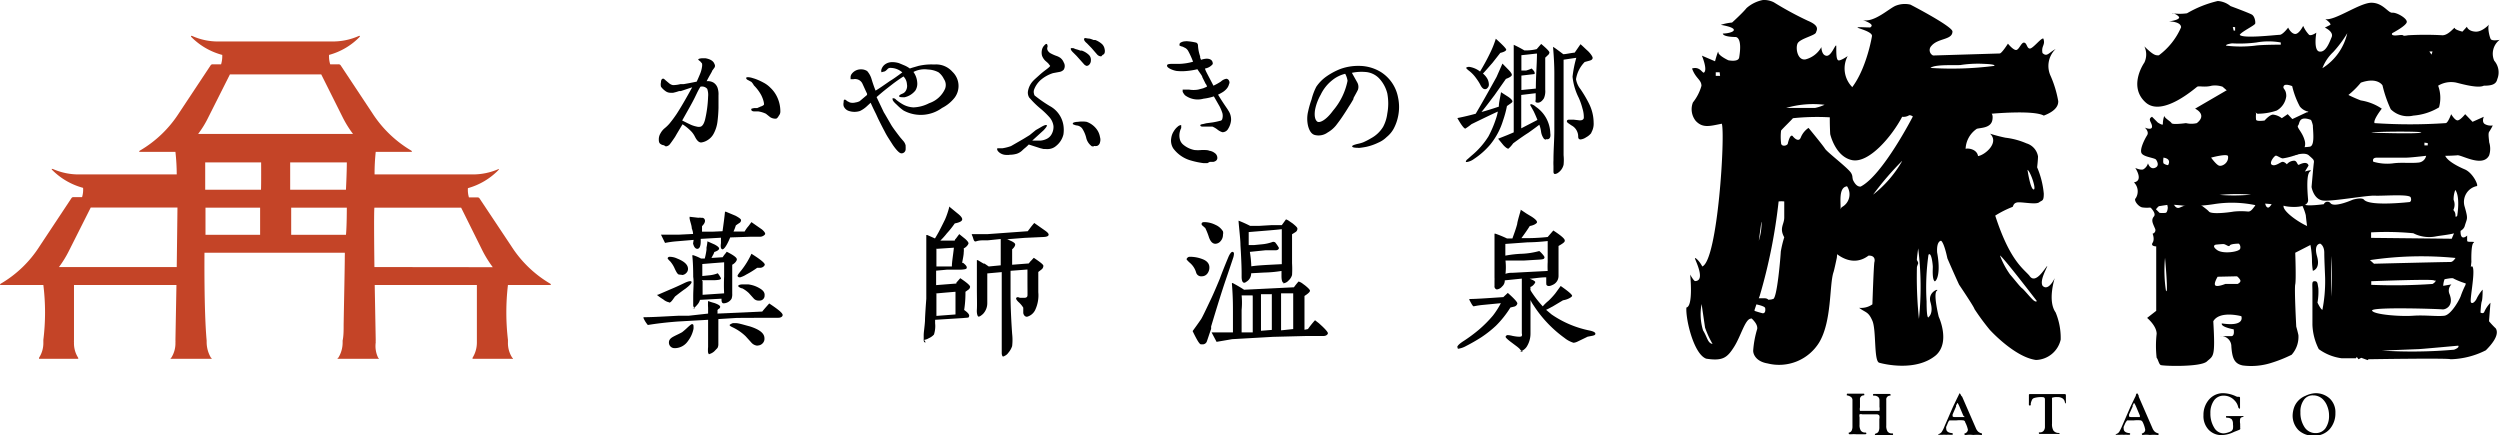 <svg xmlns="http://www.w3.org/2000/svg" viewBox="0 0 173 30.13"><g data-name="Layer 2"><path d="M38.06 19.62a8 8 0 0 1-2.66-2.56l-2.21-3.32a.16.16 0 0 0-.15-.08h-.59a1.79 1.79 0 0 1-.07-.64 4.73 4.73 0 0 0 2.14-1.28v-.05c0-.05 0 0 0 0a4.45 4.45 0 0 1-1.88.38h-6.72a14.54 14.54 0 0 1 .08-1.56h2.44s.15 0 0-.1a8.1 8.1 0 0 1-2.66-2.56l-2.2-3.32a.17.17 0 0 0-.16-.08h-.57a1.89 1.89 0 0 1-.08-.65 4.65 4.65 0 0 0 2.13-1.26v-.06h-.05a4.43 4.43 0 0 1-1.85.39h-7.86a4.31 4.31 0 0 1-1.86-.39h-.06v.06a4.71 4.71 0 0 0 2.16 1.26 2 2 0 0 1-.08.65h-.58a.16.16 0 0 0-.15.08l-2.2 3.32a8 8 0 0 1-2.67 2.56c-.16.1 0 .1 0 .1h2.44a14.54 14.54 0 0 1 .09 1.56H5.52a4.4 4.4 0 0 1-1.87-.38h-.06c-.06 0 0 0 0 .05A4.79 4.79 0 0 0 5.75 13a1.79 1.79 0 0 1-.07.64h-.59a.16.16 0 0 0-.15.08l-2.2 3.32a7.9 7.9 0 0 1-2.67 2.58c-.16.1 0 .1 0 .1H3a15.45 15.45 0 0 1 0 3.8v.18a1.87 1.87 0 0 1-.3 1.06v.07c0 .07 0 0 0 0h2.71a.09.09 0 0 0 0-.07 1.86 1.86 0 0 1-.29-1.06 1.23 1.23 0 0 1 0-.17v-3.81h7.09l-.07 3.82a1 1 0 0 1 0 .16 1.86 1.86 0 0 1-.29 1.06.09.09 0 0 0-.05.07h2.85s0-.06-.05-.07a2.14 2.14 0 0 1-.3-1.06v-.13c-.19-2.06-.15-6.08-.15-6.08h9.71a2.07 2.07 0 0 1 0 .23c0 .72-.05 3-.08 4.74 0 .41 0 .78-.07 1.11v.13a2 2 0 0 1-.3 1.06s-.05 0-.05.07h2.86a.09.09 0 0 0-.05-.07A1.86 1.86 0 0 1 26 23.7a1 1 0 0 1 0-.16l-.07-3.82H33v3.98a2 2 0 0 1-.3 1.06v.07c0 .07 0 0 0 0h2.8s0-.06-.05-.07a1.87 1.87 0 0 1-.3-1.06v-.18a16.29 16.29 0 0 1 0-3.8h2.89s.18 0 .02-.1zm-25.83-1.14H4.08a7.32 7.32 0 0 0 .69-1.12l1.51-3h6c0 .25-.05 4.12-.05 4.12zM18 16.25h-3.78v-1.88H18v1.88zm.08-3.12H14.2v-1.89h3.87s.01 1.6-.01 1.89zm5.88 3.12h-3.81v-1.88H24s0 1.35-.06 1.88zm0-3.12h-3.88v-1.89H24c0 .7-.06 1.89-.06 1.89zM13.71 9.27a6.81 6.81 0 0 0 .69-1.12l1.51-3h6.32l1.5 3a7.37 7.37 0 0 0 .7 1.12zm12.2 9.21s-.05-3.87 0-4.11h6l1.49 3a8 8 0 0 0 .7 1.12z" fill="#c44427"/><path d="M104.28 7.34a7.06 7.06 0 0 1-.27 1 4.88 4.88 0 0 1-.89 1.67A5.33 5.33 0 0 1 102 11a1.14 1.14 0 0 1-.48.21h-.08c-.01 0 0-.12.11-.19l.27-.24A5.52 5.52 0 0 0 103 9.44a7.63 7.63 0 0 0 .52-1.22 3.2 3.2 0 0 0 .13-.5c-.4.18-1 .47-1.82.87a4 4 0 0 1-.43.31c-.08 0-.27-.23-.55-.73.51-.1.94-.21 1.27-.3.33-.56.81-1.4 1.44-2.54l.41-.93.37.38c.19.19.28.32.28.4s-.14.18-.41.28l-.8 1.14c-.24.31-.52.7-.89 1.15.27-.07.66-.19 1.2-.37 0-.3.1-.65.15-1l.5.32c.19.13.29.24.29.32s-.15.15-.38.32zm-.46-3.68l-.55.7c-.23.26-.44.51-.65.73a1.3 1.3 0 0 1 .31.37.88.88 0 0 1 .1.42.32.32 0 0 1-.1.21.2.2 0 0 1-.18.08c-.1 0-.21-.1-.3-.28s-.2-.34-.31-.49a2.36 2.36 0 0 0-.52-.53c-.12-.1-.17-.16-.16-.18s.12-.09.29-.05a1.61 1.61 0 0 1 .67.31c.21-.35.45-.77.69-1.27a6.72 6.72 0 0 0 .4-1c.49.44.74.7.72.77s-.15.15-.41.21zm3.15 6a.2.2 0 0 1-.16-.1 1.1 1.1 0 0 1-.17-.46 2.15 2.15 0 0 0-.12-.47c-.1.08-.35.27-.76.56-.24.15-.59.39-1.05.73a2 2 0 0 1-.33.37c-.06 0-.17-.06-.34-.24l-.37-.45.63-.25.45-.19V5.83 3.1a8.29 8.29 0 0 1 .74.39c.19 0 .48 0 .85-.09l.31-.36c.38.32.57.52.57.59a.26.26 0 0 1-.1.18l-.19.18v2.22a1.24 1.24 0 0 1-.09.59c-.15.24-.32.33-.48.3s-.09-.1-.09-.27v-.38l-1 .12v2.31l1.12-.58c-.08-.21-.17-.41-.26-.6l-.24-.43s0-.07.08-.06a.73.73 0 0 1 .31.18 2.28 2.28 0 0 1 1 1.83c.05.31-.07.45-.28.41zm-1.69-5.81v1.03h.33a2.46 2.46 0 0 0 .38-.14c.14.14.21.23.21.31s0 .07-.06.08l-.86.1v1l1-.1c0-.81.07-1.61.08-2.42-.04-.01-.36.04-1.08.11zm4.84 5.35a1.14 1.14 0 0 1-.36.3.85.85 0 0 1-.38.15c-.12 0-.17-.07-.17-.2a.79.79 0 0 0-.06-.32.85.85 0 0 0-.4-.45l-.22-.15c-.08-.06-.11-.1-.1-.16s.07-.09.18-.09h.28l.43.05c.16 0 .25-.05.28-.16a2 2 0 0 0-.09-.65 4.65 4.65 0 0 0-.26-.75 4.16 4.16 0 0 1-.43-1.46 7.88 7.88 0 0 1 .26-1.31l-.88.13V10.74a3.3 3.3 0 0 1 0 .66.93.93 0 0 1-.36.54.45.45 0 0 1-.23.1c-.08 0-.11-.06-.11-.17v-.39a3.77 3.77 0 0 1 0-.39c0-.71.06-1.41.06-2.09v-.84-3.09q0-.77-.09-1.83c.17.1.4.28.71.51.17 0 .44-.07.79-.11l.4-.58c.17.14.32.3.48.44s.36.4.36.5-.07.16-.22.2l-.33.09a2.18 2.18 0 0 0-.6 1.19 1.5 1.5 0 0 0 .31.69 8.55 8.55 0 0 1 .59 1 3 3 0 0 1 .32 1.32 1.2 1.2 0 0 1-.16.68zM45.94 10.05a.42.42 0 0 1-.22-.08c-.09-.05-.13-.14-.13-.3a.79.79 0 0 1 .12-.45 1.19 1.19 0 0 1 .29-.35 2.57 2.57 0 0 0 .33-.32c.19-.23.34-.44.47-.63.29-.44.65-1.06 1.1-1.88l-.78.26H47a3.27 3.27 0 0 1-.42.12h-.16a.59.59 0 0 1-.4-.14 1.26 1.26 0 0 1-.28-.28.67.67 0 0 1 0-.31c0-.21.1-.25.16-.25a.44.44 0 0 1 .15.11l.25.21a.57.57 0 0 0 .27.13 2.16 2.16 0 0 0 .52-.07h.23l.39-.07.5-.1c.06-.12.14-.31.22-.5a2 2 0 0 0 .15-.53.67.67 0 0 0 0-.23l-.13-.15c-.13-.09-.13-.11-.13-.13s.07-.07.3-.08h.19c.34.06.56.19.63.4a.23.23 0 0 1 0 .25l-.16.22c0 .06-.17.3-.38.72a.78.78 0 0 1 .48.1.71.71 0 0 1 .27.34 1.39 1.39 0 0 1 .07.54v.87a9.4 9.4 0 0 1-.07.94 2.35 2.35 0 0 1-.27.85 1.13 1.13 0 0 1-.39.42 1.07 1.07 0 0 1-.47.18c-.16 0-.3-.14-.43-.4a1.58 1.58 0 0 0-.22-.33 3.28 3.28 0 0 0-.64-.53l-.4.67-.12.21c-.07.1-.18.27-.34.48a.39.39 0 0 1-.3.17zm1.25-1.72l.38.19.23.11a2 2 0 0 0 .41.13.53.53 0 0 0 .29 0c.13-.06.22-.22.29-.48A8.09 8.09 0 0 0 49 6.69a1.26 1.26 0 0 0-.06-.54.47.47 0 0 0-.47-.15 4.84 4.84 0 0 0-.25.46l-.16.33c-.07.14-.19.37-.37.69l-.5.89zm6.41-.12a.66.66 0 0 1-.3-.1l-.3-.24a1.92 1.92 0 0 0-.52-.16h-.29s-.18 0-.2-.11.06-.08.18-.12h.23a.84.84 0 0 1 .14-.06.59.59 0 0 1 .14-.06c.15-.06.19-.11.19-.14s0-.24-.19-.63a2.88 2.88 0 0 0-.51-.68 1.16 1.16 0 0 0-.17-.24l-.11-.06-.11-.06c-.14-.06-.15-.13-.14-.17s.13-.06.37 0l.23.07a4.13 4.13 0 0 1 .58.26 1.89 1.89 0 0 1 .49.36 2.09 2.09 0 0 1 .41.53A2.31 2.31 0 0 1 54 7.73a.43.43 0 0 1-.1.27c-.07.13-.13.19-.19.21h-.11zM62.37 10.61c-.15 0-.4-.31-.58-.57l-.32-.5a5.18 5.18 0 0 1-.27-.48c-.12-.22-.26-.5-.43-.84l-.15-.33c-.1-.2-.23-.46-.37-.78l-.25.23a1.88 1.88 0 0 1-.49.34 1.23 1.23 0 0 1-.76 0 .57.57 0 0 1-.37-.34.61.61 0 0 1 0-.27c0-.07 0-.15.05-.17s.08 0 .2.1l.18.09a.73.73 0 0 0 .39 0 .89.89 0 0 0 .29-.09l.51-.43v-.09c-.08-.16-.18-.39-.31-.67a.55.55 0 0 0-.41-.33.54.54 0 0 0-.22 0h-.2v-.17a.43.43 0 0 1 .06-.17.78.78 0 0 1 .61-.34h.06a.74.74 0 0 1 .42.12 1.46 1.46 0 0 1 .31.58c.1.33.2.6.27.77.21-.12.54-.35 1-.67.21-.12.51-.34.85-.59a1.25 1.25 0 0 0-.88-.31.27.27 0 0 0-.16.1c-.15.15-.2.15-.22.15L61 5a.29.29 0 0 1 0-.21.68.68 0 0 1 .28-.36.83.83 0 0 1 .42-.13 1.56 1.56 0 0 1 .51.07l.17.07.19.08a1.87 1.87 0 0 1 .39.22l.15-.05.45-.13a4 4 0 0 1 1-.1h.16a1.5 1.5 0 0 1 1.19.51 1.35 1.35 0 0 1 .15 1.79 2.58 2.58 0 0 1-.87.71 2.5 2.5 0 0 1-2.66.18 3.07 3.07 0 0 1-.46-.39c-.27-.24-.3-.33-.3-.38a.11.11 0 0 1 0-.08h.06s.1 0 .18.1a3.25 3.25 0 0 0 .5.34 1.67 1.67 0 0 0 .68.19h.05a2.53 2.53 0 0 0 1.06-.29 1.84 1.84 0 0 0 1.1-1 .73.73 0 0 0-.08-.67 1.27 1.27 0 0 0-.38-.47 1.72 1.72 0 0 0-.73-.19 1.68 1.68 0 0 0-1 .17 1.38 1.38 0 0 1 .26.7.89.89 0 0 1-.13.59 1.33 1.33 0 0 1-.74.46c-.21 0-.34 0-.37-.05s0-.11.22-.2a.46.46 0 0 0 .22-.18.64.64 0 0 0 .09-.47.82.82 0 0 0-.24-.54c-.25.16-.54.36-.86.61s-.55.42-1 .82l.1.21.4.84.08.13.44.76c.11.18.31.45.61.84l.24.28a.69.69 0 0 1 .14.29v.08a1 1 0 0 1 0 .15.29.29 0 0 1-.33.31zM69.83 10.72h-.2a.78.78 0 0 1-.48-.17c-.19-.16-.15-.26-.13-.29h.35a3.18 3.18 0 0 0 .59-.15l.85-.49.44-.27.43-.35.23-.13.17-.1c.28-.16.34-.12.36-.1s0 .11-.23.35l-.78.71H72a1.21 1.21 0 0 0 .47-.14.76.76 0 0 0 .32-.34 1 1 0 0 0 .11-.53 1.15 1.15 0 0 0-.28-.61 5.78 5.78 0 0 0-.6-.58 6.14 6.14 0 0 1-.58-.54l-.22-.24a.66.66 0 0 1-.09-.4 1.36 1.36 0 0 1 .36-.75c.07-.08.2-.19.42-.39s.32-.27.53-.43.23-.21.23-.22 0 0-.12-.16l-.06-.06-.17-.15a1 1 0 0 1-.21-.33.87.87 0 0 1 0-.44.61.61 0 0 1 .15-.27c.06-.07.11-.11.16-.11s.08.12.07.2a.3.3 0 0 0 0 .23.53.53 0 0 0 .25.24 2.84 2.84 0 0 0 .34.15 1.12 1.12 0 0 1 .29.14.74.74 0 0 1 .24.32.48.48 0 0 1 0 .5.52.52 0 0 1-.31.16l-.43.08a2.44 2.44 0 0 0-.86.48 1.69 1.69 0 0 0-.45.66.47.47 0 0 0 0 .31.17.17 0 0 0 .09.14 9.38 9.38 0 0 0 1 .69 1.83 1.83 0 0 1 .94 1.34 2.12 2.12 0 0 1 0 .62 1.44 1.44 0 0 1-.51.8.88.88 0 0 1-.48.21 1.1 1.1 0 0 1-.27 0h-.12l-.21-.05-.81-.26a3 3 0 0 1-.32.29l-.1.09a1 1 0 0 1-.41.26 1.79 1.79 0 0 1-.53.07zm5.87-.6a.26.26 0 0 1-.15 0 1 1 0 0 1-.39-.61 2.1 2.1 0 0 0-.28-.63.56.56 0 0 0-.31-.19.84.84 0 0 1-.33-.1v-.07s.06-.08.36-.09a2 2 0 0 1 .59 0 1.47 1.47 0 0 1 .74.57 1.23 1.23 0 0 1 .19.49.6.6 0 0 1 0 .36.32.32 0 0 1-.21.25.79.79 0 0 1-.2 0zm-.44-5.55a.38.38 0 0 1-.26-.14l-.5-.56-.21-.21c-.16-.15-.22-.25-.18-.33h.16l.17.07a2.07 2.07 0 0 1 .31.1h.11a1.37 1.37 0 0 1 .47.28.47.47 0 0 1 .16.39.43.43 0 0 1-.14.33.21.21 0 0 1-.13.05zm.95-.67a.38.38 0 0 1-.28-.12l-.39-.45-.32-.33c-.17-.14-.23-.25-.19-.33s.16 0 .36 0a2 2 0 0 1 .29.1h.12a1.53 1.53 0 0 1 .46.28.62.62 0 0 1 .18.35.5.5 0 0 1 0 .26.22.22 0 0 1-.14.14zM83.55 11.29h-.26a5.57 5.57 0 0 1-1-.22 2.28 2.28 0 0 1-1.1-.8 1 1 0 0 1-.14-.71 1.15 1.15 0 0 1 .19-.5 1.13 1.13 0 0 1 .25-.29.4.4 0 0 1 .2-.11h.05v.2a1.11 1.11 0 0 0-.1.28 1.05 1.05 0 0 0 0 .47.7.7 0 0 0 .24.4 1.72 1.72 0 0 0 .77.37 2.45 2.45 0 0 0 .51 0c.25 0 .42 0 .52.05a.8.8 0 0 1 .38.16.41.41 0 0 1 .18.34c0 .13-.09.23-.27.27h-.25zm1.08-2.13a1 1 0 0 1-.39-.2 1.54 1.54 0 0 0-.34-.2h-.7c-.12 0-.14-.07-.14-.09s0-.06.21-.09l.2-.05.45-.06a4.92 4.92 0 0 0 .51-.11c.09 0 .15-.08.16-.16a.75.75 0 0 0 0-.37 3.17 3.17 0 0 0-.19-.46l-.4-.7a3.72 3.72 0 0 1-.72.16A1.47 1.47 0 0 1 82 6.59a1 1 0 0 1-.16-.24V6.2h.44a1.88 1.88 0 0 0 .63 0l.35-.09.26-.11s0-.1-.09-.2l-.23-.46c0-.09-.16-.27-.34-.55a4.91 4.91 0 0 1-.72.12 3.52 3.52 0 0 1-.72 0 1.57 1.57 0 0 1-.45-.15c-.15-.08-.22-.15-.21-.23s.09-.1.29-.11H81.62a3.84 3.84 0 0 0 .94-.15 5.57 5.57 0 0 0-.32-.71.57.57 0 0 0-.2-.23l-.2-.1a.74.74 0 0 1-.22-.08c0-.09 0-.16.08-.2a.65.65 0 0 1 .3-.09.91.91 0 0 1 .23 0 3.85 3.85 0 0 1 .55.09.21.21 0 0 1 .12.19 2.77 2.77 0 0 0 .15.76v.08l.06.16a1.47 1.47 0 0 1 .38-.08c.31 0 .4.15.42.25a.17.17 0 0 1 0 .14.87.87 0 0 1-.52.29c0 .12.22.48.58 1.19a3.94 3.94 0 0 0 .52-.29.72.72 0 0 1 .38-.19.22.22 0 0 1 .18.14.23.23 0 0 1 0 .23.77.77 0 0 1-.14.29 1.24 1.24 0 0 1-.29.26 3.69 3.69 0 0 1-.33.18c.14.24.36.58.65 1l.06.1a1.09 1.09 0 0 1 .19.67 1.34 1.34 0 0 1-.2.59.45.45 0 0 1-.39.24zM94 10.23c-.43 0-.43-.08-.43-.11s.06-.09.41-.17a2.37 2.37 0 0 0 .35-.1 5 5 0 0 0 .56-.29 2.2 2.2 0 0 0 .82-.78 2.63 2.63 0 0 0 .29-.92 3.76 3.76 0 0 0 0-1.4 2.36 2.36 0 0 0-.53-1 1.45 1.45 0 0 0-1-.48 3.19 3.19 0 0 0-.92.06l.37.66a.63.63 0 0 1 .05.51c-.07.15-.18.34-.31.58v.06q-.15.27-.33.54c-.09.15-.24.39-.45.7-.06.09-.19.28-.43.59a2.08 2.08 0 0 1-.58.49 1.06 1.06 0 0 1-.89.17c-.22-.06-.37-.28-.46-.62a2.14 2.14 0 0 1 0-1 6.39 6.39 0 0 1 .24-.84 4 4 0 0 1 .33-.88 2.78 2.78 0 0 1 .7-.71 4.71 4.71 0 0 1 .92-.5 3.58 3.58 0 0 1 1.17-.23H94a2.9 2.9 0 0 1 1.58.44 2.65 2.65 0 0 1 1.16 1.72 3.15 3.15 0 0 1 0 1.37 3.11 3.11 0 0 1-.3.82 1.93 1.93 0 0 1-.48.57 1.85 1.85 0 0 1-.58.39 3.76 3.76 0 0 1-.83.29 5.4 5.4 0 0 1-.54.08zm-.93-5.12a2.27 2.27 0 0 0-.89.45 2.81 2.81 0 0 0-.79 1A3.38 3.38 0 0 0 91 7.61c-.06.41 0 .68.15.8s.6-.07 1.1-.76a4.53 4.53 0 0 0 1-2.06 1.41 1.41 0 0 0-.16-.48zM49.1 24.51c-.1 0-.11-.15-.11-.24v-.12L49 24v-.3-1.57l-2.11.12c-.79.06-1.46.14-2.06.24a1.91 1.91 0 0 1-.3-.48v-.06h.07c.56 0 1.35-.05 2.33-.1h.72L49 21.7v-.4a3.64 3.64 0 0 1 0-.47 4 4 0 0 0 .44.14c.24.09.38.16.4.26a.19.19 0 0 1-.08.13.27.27 0 0 0-.11.1 2.37 2.37 0 0 1 0 .24l1.83-.08 1.27-.06c.07-.1.25-.3.48-.56.82.54.93.71.93.8s-.1.19-.3.19h-.85L51 22l-1.29.08V23.8a.55.55 0 0 1-.06.28l-.22.23a.87.87 0 0 1-.42.21zm-2.4-.42a.38.38 0 0 1-.41-.39c0-.16.08-.28.3-.4s.36-.17.61-.31a4.94 4.94 0 0 0 .39-.34c.24-.22.28-.22.3-.22s.1 0 .1.12a1.23 1.23 0 0 1 0 .21 2.09 2.09 0 0 1-.39.85 1.11 1.11 0 0 1-.83.48zm5.71-.17a.62.62 0 0 1-.43-.23l-.39-.43a3.4 3.4 0 0 0-.87-.6c-.22-.1-.23-.14-.23-.17s.19-.13.25-.13h.16c.22 0 .54.11 1 .23.68.22 1 .48 1 .82a.44.44 0 0 1-.11.33.48.48 0 0 1-.37.17zm-4.31-2.58s-.12-.06-.13-.21v-.05-.54c0-.57.06-1 0-1.38q0-.87-.06-1.44v-.06h.06a3.25 3.25 0 0 1 .54.23h.26a5.07 5.07 0 0 0 .12-.61v-.15a3.49 3.49 0 0 0 .06-.37v-.06l.14.06.36.16c.22.12.31.2.31.28s-.1.16-.33.24a1 1 0 0 1-.12.26 1 1 0 0 1-.08.15l.78-.05a2.12 2.12 0 0 1 .2-.27l.08-.11c.62.31.7.45.7.53s-.11.26-.32.37v2a.86.86 0 0 1-.05.36.67.67 0 0 1-.54.31q-.15 0-.15-.24v-.08l-1.49.08a.85.85 0 0 1-.2.35c-.12.14-.21.23-.31.23zm-1.8-.42a.89.89 0 0 1-.4-.2 3.39 3.39 0 0 1-.39-.27l-.06-.05h.07l.81-.35c.29-.12.63-.27 1-.45s.48-.15.51-.12.08.13-.41.5q-.24.16-.72.54l-.15.21c-.11.15-.18.21-.25.21zm6.23-.12a.45.45 0 0 1-.35-.12l-.36-.4a2.17 2.17 0 0 0-.44-.32.55.55 0 0 1-.29-.14v-.06s.06-.08.31-.08h.38a2 2 0 0 1 .77.26c.25.14.38.3.36.5a.34.34 0 0 1-.32.36zm-3.91-1.33v.93l1.49-.1a10.86 10.86 0 0 1 0-1.16v-.99l-.78.06-.73.06v.83l.49-.05a2.05 2.05 0 0 0 .58-.14 2 2 0 0 1 .22.34c0 .06 0 .12-.44.14H48.57zm2.57-.28q-.15 0-.15-.12s0-.05.25-.35a5.54 5.54 0 0 0 .71-1.16c.94.59.93.72.92.77s-.11.18-.28.2h-.24a6.26 6.26 0 0 1-.76.47 1.63 1.63 0 0 1-.45.2zm-4-.17L47 19c-.1 0-.19-.16-.3-.39a2 2 0 0 0-.31-.51c-.19-.18-.19-.22-.19-.23a.14.14 0 0 1 .15-.1 1.26 1.26 0 0 1 .51.12c.5.2.75.43.75.72a.39.39 0 0 1-.13.29.41.41 0 0 1-.29.13zM50 17.25c-.11 0-.15-.15-.11-.42v-.38l-1.4.08v.17c0 .33-.08.51-.23.52-.14 0-.24-.13-.3-.37l.04-.25-1.19.1a6.83 6.83 0 0 0-.79.11l-.28-.57h1.22l1-.05q0-.16-.09-.39c0-.19-.1-.41-.15-.68V15l.61.07a.6.6 0 0 1 .18 0h.08c.09 0 .17.07.19.16s0 .22-.2.42v.38h.77L50 16c.07-.5.13-.95.17-1.35h.06l.67.28c.33.18.38.25.38.31a.23.23 0 0 1-.13.2l-.12.08-.11.08a3.31 3.31 0 0 1-.16.42h.77a2.15 2.15 0 0 1 .27-.38l.2-.27.27.19.46.32c.15.13.22.23.22.3s-.17.19-.31.2H52l-1.47.05c-.31.74-.47.83-.56.83zM105.4 24.35a.55.55 0 0 1-.21-.17l-.06-.07L105 24l-.52-.39c-.26-.21-.3-.27-.29-.32a.16.16 0 0 1 .17-.1 1.72 1.72 0 0 1 .29.05c.5.1.65.06.66 0a.27.27 0 0 0 0-.17v-.4-2.3V19.28l-1.18.12a.53.53 0 0 1-.19.43.55.55 0 0 1-.36.2.21.21 0 0 1-.16-.24v-.38a1.68 1.68 0 0 0 0-.2v-2.08-.96h.06a7.74 7.74 0 0 1 .8.33h.38c.1-.29.23-.62.33-1q0-.12.24-.93v-.06l.42.28.35.21c.35.23.37.34.36.39s-.16.19-.5.25c-.13.21-.32.49-.58.84h.22c.31 0 .84 0 1.6-.08l.39-.45c.69.45.78.6.79.68s0 .15-.43.39v2.08a.67.67 0 0 1-.32.57c-.22.12-.36.15-.45.1s-.07-.09-.08-.2v-.38c-.42 0-.82.08-1.15.1.39.14.39.22.39.24s-.11.25-.34.33a.49.49 0 0 1 0 .19 1.09 1.09 0 0 0 .08.15 7.26 7.26 0 0 0 .78 1 2.85 2.85 0 0 1 .39-.38 5 5 0 0 0 .48-.52l.37-.51c.79.55.79.65.79.69s-.21.23-.63.3l-.72.43c-.14.07-.27.15-.45.23l.38.32a7.09 7.09 0 0 0 2.67 1.12c.25.06.36.13.36.21s-.06.11-.18.14l-.36.07-.12.06-.6.29a.8.8 0 0 1-.25.07 1.87 1.87 0 0 1-.62-.33 8.4 8.4 0 0 1-2.14-2.25 2.24 2.24 0 0 1-.22-.38v2.34a1.7 1.7 0 0 1-.26.89.81.81 0 0 1-.23.23.54.54 0 0 1-.26.11zm-4.49-.29h-.07c0-.07 0-.18.47-.48a10.6 10.6 0 0 0 1-.74 8.5 8.5 0 0 0 1-1 5.74 5.74 0 0 0 .55-.86l-1.24.12a5.38 5.38 0 0 0-.65.1c-.08-.05-.14-.17-.29-.45v-.06h.06c.35 0 1.12-.05 2.29-.13l.31-.29c.68.6.66.7.66.74a.29.29 0 0 1-.23.21l-.25.06a6.9 6.9 0 0 1-1 1.26 7.71 7.71 0 0 1-1 .79 12.18 12.18 0 0 1-1.06.61 1.58 1.58 0 0 1-.6.2zm5.72-6.59c.24.25.27.33.24.38s0 .1-.43.12l-1 .06h-1.26a4.25 4.25 0 0 1 0 .92 1.16 1.16 0 0 1 .45-.07l.93-.05 1.54-.08a5.82 5.82 0 0 1 0-.62v-1.45a14 14 0 0 1-1.4.09l-1.53.11v.81a7.52 7.52 0 0 1 1.17-.13 5.29 5.29 0 0 0 1.18-.19zM83.13 23.83c-.07 0-.16 0-.6-.92.16-.22.35-.48.59-.83.07-.11.27-.52.6-1.22.15-.3.38-.82.69-1.57.13-.36.33-.87.61-1.54.15-.32.24-.32.26-.32s.11 0 .11.14a1.09 1.09 0 0 1-.07.32c-.11.33-.28.84-.51 1.51s-.59 1.82-1 3.19v.17c-.08.22-.17.5-.29.85a.31.31 0 0 1-.28.22zm1.06-.17l-.35-.66h1.48v-1.4c0-.5 0-1.07-.07-1.94v-.07h.06c.24.13.51.28.78.46l3.45-.17a4.83 4.83 0 0 1 .32-.4.87.87 0 0 1 .3.16l.15.11c.22.18.34.3.34.37s-.11.19-.38.36v2.34l.24-.05a6.34 6.34 0 0 1 .49-.61l.27.21.24.22c.25.24.38.4.38.47s-.1.19-.3.19h-1.16l-2.35.06-2.81.16-.41.07-.64.11zm2.49-3.22h-.76a5.13 5.13 0 0 1 0 1V23h.77v-2.47zm1.32-.08h-.74v2.53l.75-.06v-2.51zm1.47-.06h-.82v2.56l.84-.09v-1.15-1.32zm-.63-.73c-.1 0-.16-.16-.16-.47v-.35a8.48 8.48 0 0 1-1.2.11l-.9.05a.66.66 0 0 1-.32.58c-.23.19-.34 0-.34-.34v-.24c0-.12 0-.64-.08-1.95 0-.36-.07-.9-.13-1.62v-.07a8.63 8.63 0 0 1 .8.36h.62l.85-.05h.72l.29-.4a.86.86 0 0 1 .24.13l.22.15c.27.22.33.3.33.36a.27.27 0 0 1-.13.24l-.24.15v2a6.83 6.83 0 0 1 0 .82.82.82 0 0 1-.24.38.57.57 0 0 1-.39.2zm-5.68-.45a.36.36 0 0 1-.39-.27 1.38 1.38 0 0 0-.44-.67c-.22-.2-.22-.24-.22-.25s.07-.16.21-.16a2.35 2.35 0 0 1 .86.15c.34.12.51.32.51.59a.68.68 0 0 1-.14.42.48.48 0 0 1-.39.19zm5.07-2.36a2.42 2.42 0 0 1 .27.39c0 .15-.17.17-.23.17h-.71l-1.07.11a7.34 7.34 0 0 1 .1 1c.42-.07 1.15-.1 2.11-.15v-1.31-1.11c-.5.06-1.24.11-2.29.2v.9h.36l.51-.05a3 3 0 0 0 .82-.18zm-4.12.11c-.19 0-.34-.14-.45-.45a4.69 4.69 0 0 0-.26-.65.63.63 0 0 1-.13-.11c-.07-.05-.12-.1-.12-.15s0-.14.2-.14a1.77 1.77 0 0 1 .76.19 1.13 1.13 0 0 1 .52.45.49.49 0 0 1 0 .23.65.65 0 0 1-.16.44.49.49 0 0 1-.41.19zM69.53 24.69h-.07c-.12 0-.14-.19-.14-.25V20.38v-1.55l-1 .09v2.06a1.08 1.08 0 0 1-.3.75c-.15.13-.23.18-.3.18s-.14-.2-.12-.49 0-.89 0-1.47v-1.23V18h.06l.4.24h.07l.29.2.83-.08v-1.82l-.89.09h-.24c-.17 0-.37 0-.57.07s-.18-.26-.3-.44v-.06H68.36l2.76-.2.16-.21c.08-.11.18-.23.29-.36l.74.52c.2.14.28.24.25.32s-.14.12-.35.13l-1.31.06-1.26.1h.07l.31.14c.15.08.22.14.23.21s-.06.22-.21.34v1.07l1.15-.09.12-.15c.07-.06.14-.15.23-.24.58.39.68.5.66.58a.32.32 0 0 1-.13.23l-.22.17v1.4a2.38 2.38 0 0 1-.22 1.24.88.88 0 0 1-.56.46c-.19 0-.25-.19-.26-.26v-.19-.18a1.77 1.77 0 0 0-.34-.4c-.14-.14-.18-.23-.14-.28s.1-.07.25 0h.29c.18 0 .22-.08.23-.15s0-.43 0-1.08v-.73l-1.17.09v1.63c0 1 .06 2 .11 2.73a3.68 3.68 0 0 1 0 .85 1.36 1.36 0 0 1-.27.47.59.59 0 0 1-.39.25zm-5.47-1H64c-.06 0-.09-.11-.08-.23v-.26c0-.22.06-.54.09-1v-.06s0-.25.09-1.47v-1.59-1.81-1.01h.06l.54.24c.13-.21.21-.36.25-.43s.24-.46.45-.89a5.66 5.66 0 0 0 .28-.82v-.07l.56.46c.26.2.37.35.34.46s-.2.19-.51.25a6.38 6.38 0 0 1-.55.69 4.58 4.58 0 0 1-.45.5h1s0-.07.08-.14l.23-.31.41.33c.21.19.23.27.23.31s-.1.24-.33.35a1 1 0 0 1 0 .27c0 .19-.06.44-.11.73h.07l.07.06c.14.12.19.2.18.28s-.08.11-.39.13h-.97l-.76.07v1l1.4-.11v-.06l.27-.31c.58.39.67.52.68.59a.26.26 0 0 1-.11.2l-.21.15c0 .25 0 .68-.09 1.26.27.19.38.33.34.44s0 .08-.42.12l-1.93.12v.24a1.9 1.9 0 0 1-.08.78 1 1 0 0 1-.35.25.88.88 0 0 1-.33.12zm.74-3.38v1.55l1.32-.1v-.64-.93l-.72.06-.67.06zm0-3.16v1.29h1.07c0-.31.08-.74.14-1.3l-1.2.08zM129.86 28.67h-1a.29.29 0 0 0-.18 0 .4.4 0 0 0 0 .2v.51a.73.73 0 0 0 .09.42.36.36 0 0 0 .31.13s.07 0 .07.05 0 .07-.11.07H128.45a2.38 2.38 0 0 0-.34 0H128s-.07 0-.07-.06v-.05a.27.27 0 0 0 .2-.13.67.67 0 0 0 .06-.32V27.7a.27.27 0 0 0-.09-.22.61.61 0 0 0-.3-.12v-.06a.05.05 0 0 1 .06-.06h1.07c.06 0 .08 0 .08.06s0 .05-.06.06a.26.26 0 0 0-.24.3v.53a.5.5 0 0 0 0 .24H130.06a.78.78 0 0 0 0-.28v-.45c0-.18-.1-.28-.3-.32h-.09a.05.05 0 0 1-.06-.06s0-.06.07-.06h1.07s.08 0 .08.06 0 .05-.06.06a.26.26 0 0 0-.24.3v1.76a.73.73 0 0 0 .09.42.35.35 0 0 0 .31.13c.05 0 .07 0 .07.05s0 .07-.11.07H130.31a2.44 2.44 0 0 0-.35 0h-.15c-.05 0-.07 0-.07-.06l.05-.05a.29.29 0 0 0 .2-.13.67.67 0 0 0 .06-.32V29a.5.5 0 0 0 0-.24s-.05-.09-.19-.09zM142 27.76v1.55a.87.87 0 0 0 .1.49.45.45 0 0 0 .36.16.07.07 0 0 1 .07.07h-1.37s-.07 0-.07-.05v-.06h.08a.31.31 0 0 0 .25-.11.44.44 0 0 0 .09-.29v-1.88c0-.11-.06-.16-.18-.16a1.75 1.75 0 0 0-.56.06.27.27 0 0 0-.14.1 1 1 0 0 0-.1.28v.06c0 .05 0 .08-.07.08a.05.05 0 0 1-.06-.06 1.37 1.37 0 0 1 0-.16v-.49c0-.05 0-.08.09-.08h2.35c.08 0 .12 0 .12.1V27.68a1.21 1.21 0 0 1 0 .18v.06s-.05 0-.07-.08a.39.39 0 0 0-.16-.27.6.6 0 0 0-.36-.09.92.92 0 0 0-.38.05c.01.02.01.1.01.23zM153.89 27.21a2.17 2.17 0 0 1 .81.2.44.44 0 0 0 .14.05h.11s.06 0 .06.07v.69q0 .07-.06.06l-.06-.08a.94.94 0 0 0-.26-.49 1 1 0 0 0-.75-.33.8.8 0 0 0-.67.33 1.46 1.46 0 0 0-.25.88 1.82 1.82 0 0 0 .26 1 .77.77 0 0 0 .64.4 1.19 1.19 0 0 0 .28-.05 1.23 1.23 0 0 0 .27-.11.31.31 0 0 0 .11-.16 1.17 1.17 0 0 0 0-.32.51.51 0 0 0-.09-.34.46.46 0 0 0-.32-.1s-.07 0-.07-.06 0-.06.08-.06H155.26s0 .06-.08.07a.2.2 0 0 0-.16.12 1 1 0 0 0 0 .35v.13a1 1 0 0 1 0 .15.12.12 0 0 1 0 .09.21.21 0 0 1-.1.06l-.33.13a2.06 2.06 0 0 1-.85.22 1.21 1.21 0 0 1-.91-.38 1.37 1.37 0 0 1-.35-1 1.6 1.6 0 0 1 .41-1.11 1.27 1.27 0 0 1 1-.41zM160.22 27.21a1.43 1.43 0 0 1 1 .37 1.3 1.3 0 0 1 .39 1 1.64 1.64 0 0 1-.4 1.12 1.39 1.39 0 0 1-1.09.45 1.47 1.47 0 0 1-1.07-.39 1.42 1.42 0 0 1-.4-1 1.84 1.84 0 0 1 .1-.56 1.32 1.32 0 0 1 .28-.46 1.36 1.36 0 0 1 .51-.35 1.75 1.75 0 0 1 .68-.18zm-.15.15a.73.73 0 0 0-.64.31 1.34 1.34 0 0 0-.24.85 1.79 1.79 0 0 0 .29 1.05.9.9 0 0 0 .76.4.82.82 0 0 0 .68-.33 1.49 1.49 0 0 0 .25-.89 1.68 1.68 0 0 0-.12-.63 1.33 1.33 0 0 0-.31-.49.94.94 0 0 0-.67-.27zM135.78 27.45l.95 2.18a.69.69 0 0 0 .17.25.58.58 0 0 0 .25.11v.11h-.08a2.93 2.93 0 0 0-.52 0 1.83 1.83 0 0 0-.49 0H136s-.06 0-.06-.05a.05.05 0 0 1 0-.05.32.32 0 0 0 .17-.1.28.28 0 0 0 .07-.16 2 2 0 0 0-.19-.52c0-.07-.07-.12-.12-.13a2.28 2.28 0 0 0-.48 0H134.92c-.05 0-.11.12-.17.28l-.07.16a.32.32 0 0 0 0 .14c0 .17.13.27.37.3.05 0 .08 0 .08.06s0 .06-.08.06h-.11a1.06 1.06 0 0 0-.24 0 2.21 2.21 0 0 0-.32 0h-.26a.07.07 0 0 1 .06-.06.46.46 0 0 0 .18-.13 2 2 0 0 0 .2-.4l.57-1.31c.05-.1.08-.18.1-.21l.19-.4.1-.2c.05-.11.07-.16.09-.16s.06.06.11.17zm.08 1.31l-.27-.64c-.07-.15-.11-.23-.14-.23s0 .05-.09.15v.09l-.24.55v.06a.09.09 0 0 0 0 .05c0 .05.05.07.15.07h.69zM148 27.45l.95 2.18a.69.69 0 0 0 .17.25.58.58 0 0 0 .25.11v.11h-.09a2.72 2.72 0 0 0-.51 0 1.83 1.83 0 0 0-.49 0s-.06 0-.06-.05a.05.05 0 0 1 0-.05.37.37 0 0 0 .17-.1.27.27 0 0 0 .06-.16 2 2 0 0 0-.17-.52.27.27 0 0 0-.13-.13 2.22 2.22 0 0 0-.48 0H147.2s-.11.12-.17.28l-.07.16a.32.32 0 0 0 0 .14c0 .17.12.27.37.3 0 0 .08 0 .08.06a.07.07 0 0 1-.08.06h-.1a1.19 1.19 0 0 0-.25 0 2.21 2.21 0 0 0-.32 0h-.26a.07.07 0 0 1 .06-.06.46.46 0 0 0 .18-.13 2.78 2.78 0 0 0 .2-.4l.57-1.31c.05-.1.08-.18.1-.21l.19-.4.1-.2c0-.11.07-.16.09-.16s.06.06.11.17zm.08 1.31l-.27-.64c-.07-.15-.11-.23-.14-.23s0 .05-.09.15v.09l-.25.55v.06a.09.09 0 0 0 0 .05c0 .05.05.07.15.07h.6zM149.41 14.23l-.22.25.25.25a1.77 1.77 0 0 0 .41 0c.12 0 .16-.28.16-.37a1.19 1.19 0 0 0-.07-.29l.44-.06s.13.5.47.35 1.16-.44 1.23-.35.62.44.78.63 1.19.09 1.72 0a5 5 0 0 1 1 0c.18 0 .31-.19.43-.35a.19.19 0 0 0 0-.28l.72-.12s0 .4.19.47.44-.57.44-.57.69.1.66.47 1 1.1 1.63 1.38.47 1.19.47 1.19l-1.29.66s.07 1.88 0 2.19.07 2.92.07 2.92.09.31.15.59a1.85 1.85 0 0 1-.47 1.36 9.57 9.57 0 0 1-1.5.59 4.58 4.58 0 0 1-1.88.15c-.6-.12-.73-.53-.79-1.31a.71.71 0 0 0-.78-.72h.78c.25 0 .16-.47.16-.47s-.91-.16-.82-.41c1.66.25 1.35-.5 1.35-.5s-1.5-.41-1.94.35c.15 2.56 0 2.37-.44 2.78s-3.07.32-3.2.25-.18-.4-.28-.5a7.33 7.33 0 0 1 0-1.66c0-.56-.66-1.1-.66-1.1l.63-.49v-4.46s-.41 0-.25-.25 0-.63 0-.63a.25.25 0 0 0 .16-.37c-.13-.32-.29-.56-.07-.82s-.4-.78-.4-.78h.69zm3.92 2.7s-.32.07.09.37 1.54.13 1.6-.09a.35.35 0 0 0-.09-.35s-.57 0-.63.13-.28-.1-.44-.1-.53.04-.53.04zm.13 2.22s-.29.47-.16.6.69-.1.69-.1h.85s.27-.12.18-.28a.82.82 0 0 0-.22-.25zm-3.64-1.31a9.33 9.33 0 0 0 .06 2.25c.19.5-.06-2.25-.06-2.25z"/><path d="M156.12 7.87a1.64 1.64 0 0 0 0 .4c0 .16.59.07.59.07s.32-.38.57-.41a1.18 1.18 0 0 1 .62.25l.41-.28.32.34 1-.47s1.28 1 .47.6c-1.07-.47-.94.18-1.07.31s.28.44.44 1a.79.79 0 0 1-.31.93 4.53 4.53 0 0 1-1.19.35c-.13 0-.38-.19-.48-.19s-.49.5-.28.63.53-.13.69-.19.35.16.35.16a.68.68 0 0 1 .5-.25c.22 0 .22.34.34.28.62-.31.66.06.66.06l-.25.41s.6-.19.35 0-.19 1.25-.13 1.94-1.5.5-1.63.44a13.49 13.49 0 0 0-1.35-.16l-.37-.06s-.07.38-.19.19a7.93 7.93 0 0 0-3-.09 10.55 10.55 0 0 1-1.94.12 10.63 10.63 0 0 0-1.1-.09c-.09 0-1.25.19-1.25.19a2.19 2.19 0 0 1-.66 0c-.28-.07-.6-.51-.44-.63a.88.88 0 0 0-.12-1.1c.69-.12.09-1 .09-1s.41.19.57.09a.69.69 0 0 0 .31-.41s.13.44.47.32.18-.44.09-.57-.84-.18-1-.44.22-1 .38-1.25-.16-.53-.16-.53.5.22.5-.07-.34-.5 0-.68l.4.4s.38.25.35.09a1.75 1.75 0 0 1 .1-.56c0 .16.43.38.5.51s1 0 1 0a1.59 1.59 0 0 0 .75 0c.76-.6-.12-1-.12-1l2.25-1.31c1.62-.21 1.97 1.66 1.97 1.66zm-6.4 3s-.06.34 0 .44a.68.68 0 0 0 .31.12s.29-.43-.31-.52zm3.26 0s.36.51.57.59.69-.18.63-.65c-.04-.21-1.18.1-1.18.1zm.41 2.6a12.7 12.7 0 0 0 2.38 0 11.91 11.91 0 0 0-2.38.04z"/><path d="M164.82 7.52s-.62.79-.5 1a36.75 36.75 0 0 0 4.92 0c.16 0 .38-.62.38-.62s.25.43.44.43.53-.43.53-.43l.51.53.78-.35s-.16.35.06.5a.84.84 0 0 0 .56.1 3.54 3.54 0 0 1-.25.44c-.09.12 0 .59 0 .72a1.49 1.49 0 0 1 0 .91c-.45.89-2-.1-2.23 0a13.4 13.4 0 0 1-1.87 0s-1.29.16-1.67.16h-2c-.37 0-.25.28-.25.28a3.42 3.42 0 0 0 1.32.12c.6-.09 1.25 0 1.81-.06a.59.59 0 0 0 .54-.63s1.31-.4 1.28 0 .79.85 1.38 1.1 1 1.19.82 1.16a1.12 1.12 0 0 0-.82 1.44c.25.88.16.76 0 1.32s-1.29.59-2 .72a2.4 2.4 0 0 1-1.56-.22 19.64 19.64 0 0 0-2.92-.06v.38l5.58.06s.76-1.88.63-.78.44.56.44.56a3.38 3.38 0 0 0 0 .37c0 .13.63 0 .44.13s-.15 1.32-.15 1.32l-.16 1.56a5.59 5.59 0 0 1-1.07-.4c-.09-.13-1.22.22-1.37.12s-4.33.06-4.33.06v.25a38.38 38.38 0 0 0 4.24-.06c.27-.15.24-.31.24-.31s1-.35.76-.22-.26.66-.26.66l.57-.1a.6.6 0 0 0-.15.63c.37.88-.29 1.13-.48 1.1s-5-.19-4.86.09 2 .41 2.82.35 1.66.06 2.17 0 1.13-1.25 1.16-1.41a6.32 6.32 0 0 1 .31-.72s.35-1.66.51-1.22-.23 2.26-.13 2.42.34-.1.41-.29a2.87 2.87 0 0 1 .4-.59s0 .65-.06.81-.09.78-.09.78.22.13.28-.09a2.16 2.16 0 0 1 .41-.59l-.1 1.28a6.33 6.33 0 0 0 .47.5c.28.47-.34 1.16-.69 1.51a5.68 5.68 0 0 1-2.44.62c-.09-.09-5.68 0-5.68 0l-.06.06-.44-.16-.19.1-.12-.16-.06.09h-1a3.44 3.44 0 0 1-1.57-.63 4 4 0 0 1-.44-1.69v-2.26c0-.6-.06-.75.16-.75s.19.19.25.48a4.24 4.24 0 0 1-.06 1s.22.47.34.5a10.27 10.27 0 0 0 .19-2.13c0-.2-.06-1.32-.06-1.82s-.28-.63-.28-.63-.47 0-.22.88-.29 1-.29 1a4.91 4.91 0 0 1-.06-.63 6.15 6.15 0 0 0-.09-1.06 19.13 19.13 0 0 1-.34-2.16 3.37 3.37 0 0 0-.29-.76s.13-.18.19 0 1.35 0 1.35 0a.27.27 0 0 1 .47-.06c.28.31 1.53-.25 1.53-.25s.62-.19.78 0c.4.48 3.17.16 3.17.16s.15-.07.06-.32-1.94-.09-2.48-.12-2.88.4-3.56.34-.82-.94-.82-.94.13-1.5.16-1.69-.07-.25-.35-.5-1 0-1 0l.07-.16v-.44a3.53 3.53 0 0 0 1 0c.37-.06.21-1.12.21-1.47a1.83 1.83 0 0 0-.43-.85s1.87-1.91 2.22-1.63a9.19 9.19 0 0 0 1.53.75 3.57 3.57 0 0 1 1.45.57zm0 16.74a33.45 33.45 0 0 0 5-.06c.42-.16.29-.28.29-.28s-2.6.24-2.76.24zM164 18l.28.25s4.76-.12 5.3-.12c.18 0 .34-.28.34-.28A24.22 24.22 0 0 0 164 18zm5.92-4.89a1.76 1.76 0 0 0-.13.72.84.84 0 0 1 0 .66c-.06.09.13.09.13.44 0 .16.12 0 .12 0s.24-1.39-.17-1.83zm-5.82-3.93s3 .1 3.42 0-3.23-.09-3.42 0zm3.67.69v.19h.23V9.9zm-6.45 7.84v2.82a19.68 19.68 0 0 0 0-2.82zM122.75.16a22.72 22.72 0 0 0 2.36 1.28c.83.35.62.62.55.82s-1.12.42-1.27.75 0 1.19.55 1.1a1.76 1.76 0 0 0 1.1-.85s0 .56.35.6.62-.85.68-.69c0 .55 0 .92.13 1s.66-.29.66-.29a1.83 1.83 0 0 0 .29 2.12c1.15 1.17-1.5 2.12-1.5 2.12a16.14 16.14 0 0 0-2.58.06c-.08.11-.76.76-.82.86a3.69 3.69 0 0 0 0 .85c0 .26.36.23.46.07.19-.82.36-.52.36-.52s.39.49.55.06a1.45 1.45 0 0 1 .53-.65s1 1.21 1.14 1.44 1.47 1.24 1.77 1.63a.63.63 0 0 1-.36 1c-.43.17-.33 1-.33 1.44s-.26 3.47-.26 3.47-.18.86-.23 1c-.3.88-.1 3.39-1 4.88a3.26 3.26 0 0 1-3.56 1.44c-.79-.13-1-.62-1-.88a6.74 6.74 0 0 1 .28-1.51c.06-.49-.69-.92-.72-1.08a.47.47 0 0 1 .1-.33 7.5 7.5 0 0 0 1 .33c.17 0 .2-.17.17-.36s-1.06-.34-1.06-.34v-.34h1c.22 0 .27.1.27.1s.24 0 .32-.05c.3.09.55-3.14.55-3.27a7.22 7.22 0 0 1 .24-1c-.36-.65 0-.88 0-1.37v-1.11a1.75 1.75 0 0 0-.39 0 37.49 37.49 0 0 1-1.31 6.54l-.23.59-.13.39s.13.55-.26.59-.68 1.21-1.15 1.95-.77 1-1.93.82c-.88-.32-1.44-2.8-1.37-3.54.49-.09.26-2.28.26-2.28s.21.39.33.45c.78 0 0-1.48 0-1.57s.28.13.51.56c1.08-.46 1.59-9.15 1.35-9.88-.82.16-1.32.33-1.81-.2a1.29 1.29 0 0 1-.19-1.27 3.24 3.24 0 0 0 .59-1.15c0-.43-.4-.5-.65-1.2.52-.16.69.29.81.29.3-.17-.13-1.18-.13-1.18l.91.39s.23-.85.23-.62.69.55.69.55.69.15.75-.19c.25-1.5-.27-1.42-.27-1.42s-.84 0-.86-.24c.61 0 1.42-.33-.14-.6a3.52 3.52 0 0 1 .78-.16s.73-.66 1-1A2.41 2.41 0 0 1 122 0a1.52 1.52 0 0 1 .75.16zm-5 20.88a3.81 3.81 0 0 0 .1 1.82c.31.5.32.89.66.94a6.21 6.21 0 0 1-.52-1.13zm5.85-13.57h2a3.11 3.11 0 0 0 .66-.22 6.7 6.7 0 0 0-2.66.22zM119 5h-.27v.25h.3zm2.88 10.4l-.17 1.26a4.17 4.17 0 0 0 .19-1.31z"/><path d="M135.11 2.18c0 .6-1 .44-1.46 1a.41.41 0 0 0 .12.66l4.61-.14c.14 0 .57-.68.57-.68s.35.44.56.44.36-.54.56-.51.18.39.39.41.79-.76.94-.69c.16.46-.16.49-.06 1 .31.29.41 0 .91-.28a1.63 1.63 0 0 0-.34 1.88 7.54 7.54 0 0 1 .52 1.73c0 .16 0 .62-1 1-.7-.4-3.61-.13-3.61-.13s.1.07.06.38c-.07.61-.76.58-1.08.66a1.76 1.76 0 0 0-.78 1.39c.14-.06.78 0 .86.5.46-.06 1.5-.92.83-1.55a10.55 10.55 0 0 0 1.07.28 5.11 5.11 0 0 1 1.45.39 1.14 1.14 0 0 1 .8.9c0 .25-.06.76-.06.76a6 6 0 0 1 .46 1.82c0 .54-.11.44-.32.6s-1 0-1.41 0-.37.31-.44.32a7 7 0 0 0-1.19.6c1 3.09 1.93 3.66 2.36 4.15.42.67 1.08-.52 1.24-.67 0 .12-.55 1-.32 1.38.41.41.84-.54.84-.54s-.52 1.57.06 2.38a4.62 4.62 0 0 1 .35 1.88 1.81 1.81 0 0 1-1.71 1.41c-1.49-.2-3.2-2.09-3.2-2.09a16.33 16.33 0 0 1-1.06-1.44c0-.11-1.06-1.68-1.06-1.68s-.27-.57-.81-1.82c-.25-1.17-.44-1.22-.44-1.22s-.32 0-.27.81c.25 1.36 0 1.93-.16 2-.19-.11-.14-.82-.14-1s-.1-1.08-.3-.84a16.28 16.28 0 0 0-.13 3.23c0 1.44.16 1.06.16 1.06s.33-.25.11-1 .68-1 .43-.79.14 1.79.14 1.79.82 1.74-.19 2.66c-1.36 1.14-3.55.63-3.93.52s-.19-2.25-.47-2.9-.46-.55-.92-.9a1.34 1.34 0 0 0 .92-.24s.09-2.74.14-2.93 0-.46-.41-.44c-1.33 1-2.57-.46-2.57-.46a3.16 3.16 0 0 1 .73-2.9 1 1 0 0 0-.08-1.8l.68-.57s.21 1 .7.95c1.52-.78 3.61-4.85 3.61-4.85s-.18-.13-.28-.07a.73.73 0 0 1-.46.09c-.72 1.37-2.31 3.24-3.47 3s-1.51-1.8-1.51-1.8-.13-2.28.17-2.28c1.92-.4 2.64-4 2.72-4.5.05-.32-1.07-.56-1-.6s.52 0 .88 0c.07-.06.35-.2-.51-.51.79.19 1.84-.83 2.29-1a1.7 1.7 0 0 1 1-.07s2.92 1.51 2.91 1.86zm-2.37 15s-.11.77-.09.82a.59.59 0 0 1 .09.2c0 .06-.09.22-.09.32a28.62 28.62 0 0 0 .14 3.55 21.21 21.21 0 0 0-.05-4.87zm5.65.48a5.69 5.69 0 0 0 .71 1.34c.36.41.67.83.83.95s.66.76.84.87.17 0 .17 0-2.42-3.16-2.55-3.14zm1.91-5.93s.19 1.33.42 1.38-.21-1.25-.42-1.36zm-8.68-.59a20.45 20.45 0 0 0-2 2.33 8 8 0 0 0 2-2.31zm1.95-6.44a23.08 23.08 0 0 0 4.43-.14c.14-.12-.69-.14-.69-.14a7.8 7.8 0 0 0-1.58.07c-.18.06-1.9-.08-2.16.23zM155.81 1c.21.1.28.5.25.63s-.95.56-1.07.78c.19.28 2.54 0 2.76 0s.59-.5.59-.5.19.41.47.44.57-.56.57-.56a2.15 2.15 0 0 0 .41.62c.15.1.5-.15.5-.15s-.22 1.25.22 1.31.68-.62.84-1-.47-.66-.47-.66l.38-.19s.09-.09-.35-.4c.63.15 2.38-1.13 3.19-1.13s1.16.72 1.45.69 1 .37 1 .63-1 .78-1 .78-.19.22.4.15.12.1.69 0a21.33 21.33 0 0 1 2.38 0c.44 0 .85-.62.85-.5s.53.25.53.25l.31-.34s.07.31.6.34 1.07-.65.94-.5 0 .78.1 1 .91 0 .62.07a1.21 1.21 0 0 0-.37 1.44 1.23 1.23 0 0 1 .21 1.28c-.08.38-.43.45-.93.45-.47.23-1.88-.23-2-.23a1.73 1.73 0 0 0-1.16.23 2.45 2.45 0 0 1 .06 1.5A4.05 4.05 0 0 1 167 8a1.68 1.68 0 0 1-1.56-.44 8.35 8.35 0 0 1-.57-1.65s-.34-.6-1.5-.19a5.88 5.88 0 0 1-3.22 2 1 1 0 0 1-1-.35 5.62 5.62 0 0 1-.53-1.41s-.5-.21-.59 0 .18.18.18.69a1.32 1.32 0 0 1-.66 1 4.14 4.14 0 0 1-1.34.22 17.41 17.41 0 0 1-2.1-1.6L153.8 6a1.63 1.63 0 0 0-.75-.07c-.47.13-.88 0-1 .07s-2.41 2.13-3.57 1.09-.25-2.53-.09-2.76a1.3 1.3 0 0 0 0-1.12c.66.65.79.62 1 .62a4.77 4.77 0 0 0 1.54-1.94c0-.41-.84-.41-.84-.41s.56-.06.69-.22-.57-.44-.44-.34a3.62 3.62 0 0 0 1 0 7.67 7.67 0 0 1 2.13-.85 1.54 1.54 0 0 1 .88.35s1.24.46 1.46.58zm-1.35 2s-.47.06-.41.16a8.46 8.46 0 0 0 2 0c.46-.07 1.78-.07 1.78-.07v-.15a4.7 4.7 0 0 0-1.69 0 9.3 9.3 0 0 1-1.68.06zm8-.75a8 8 0 0 1-1 1.35 3 3 0 0 0-.75 1.12 3.88 3.88 0 0 0 1.73-2.46zm-7.95-.38l.06.25h.1v-.24zm13.6 1.69l.15.22.07-.22z"/></g></svg>